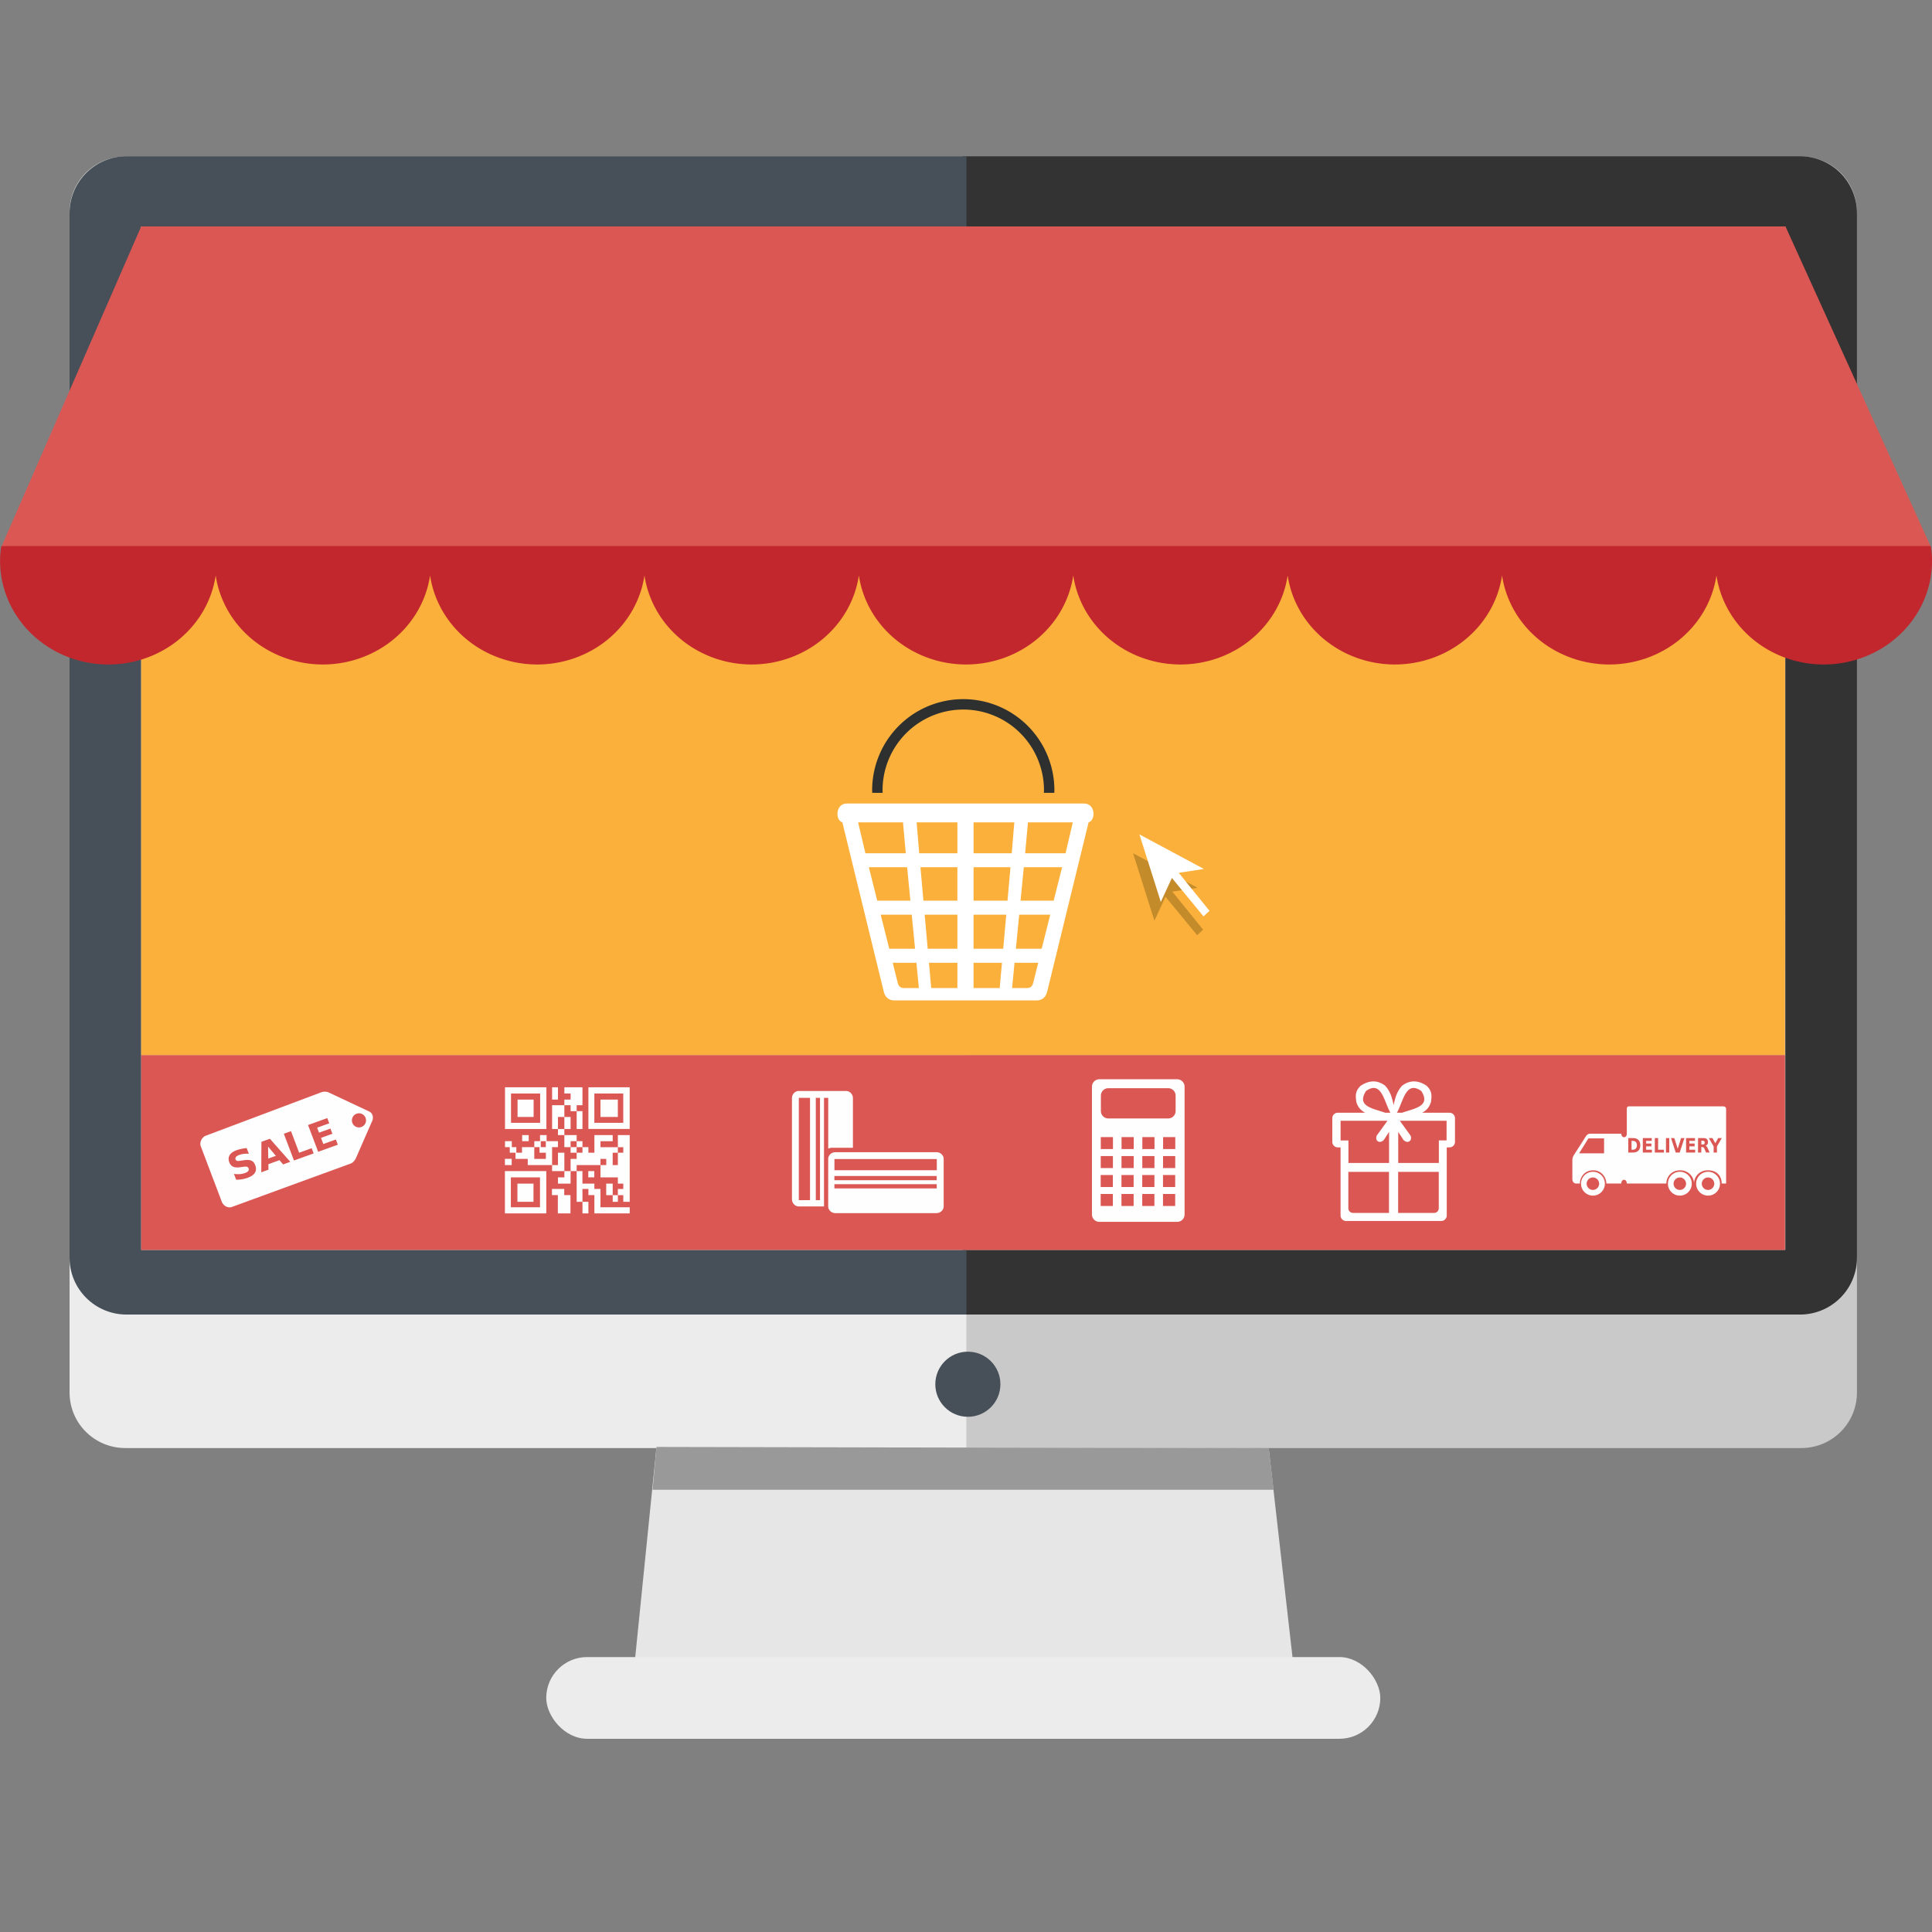 <?xml version="1.0" encoding="UTF-8" standalone="no"?>
<!-- Created with Inkscape (http://www.inkscape.org/) -->

<svg
   xmlns:dc="http://purl.org/dc/elements/1.1/"
   xmlns:cc="http://creativecommons.org/ns#"
   xmlns:rdf="http://www.w3.org/1999/02/22-rdf-syntax-ns#"
   xmlns:svg="http://www.w3.org/2000/svg"
   xmlns="http://www.w3.org/2000/svg"
   xmlns:sodipodi="http://sodipodi.sourceforge.net/DTD/sodipodi-0.dtd"
   xmlns:inkscape="http://www.inkscape.org/namespaces/inkscape"
   width="512"
   height="512"
   viewBox="0 0 135.467 135.467"
   version="1.1"
   id="svg8"
   inkscape:version="0.92.3 (2405546, 2018-03-11)"
   sodipodi:docname="sell-products.svg">
  <rect x="0" y="0" width="135.467" height="135.467" fill="#808080" stroke="none"/>
  <title
     id="title815">Template for new feature</title>
  <defs
     id="defs2" />
  <sodipodi:namedview
     id="base"
     pagecolor="#ffffff"
     bordercolor="#666666"
     borderopacity="1.0"
     inkscape:pageopacity="0.0"
     inkscape:pageshadow="2"
     inkscape:zoom="1"
     inkscape:cx="493.33135"
     inkscape:cy="117.22253"
     inkscape:document-units="px"
     inkscape:current-layer="layer1"
     showgrid="false"
     units="px"
     inkscape:window-width="1920"
     inkscape:window-height="1017"
     inkscape:window-x="-8"
     inkscape:window-y="-8"
     inkscape:window-maximized="1"
     showguides="true"
     inkscape:guide-bbox="true" />
  <g
     inkscape:label="Layer 1"
     inkscape:groupmode="layer"
     id="layer1"
     transform="translate(0,-161.533)">
    <g
       id="g958"
       transform="matrix(1.375,0,0,1.375,-165.097,-94.636)">
      <path
         inkscape:connector-curvature="0"
         id="rect837"
         d="m 169.258,194.285 v 65.863 h 42.666 c 1.574,0 2.841,-1.264 2.841,-2.835 v -60.193 c 0,-1.57 -1.267,-2.835 -2.841,-2.835 z"
         style="opacity:1;fill:#c9c9c9;fill-opacity:1;stroke:none;stroke-width:0.265;stroke-linecap:butt;stroke-linejoin:round;stroke-miterlimit:4;stroke-dasharray:none;stroke-dashoffset:0;stroke-opacity:1" />
      <path
         sodipodi:nodetypes="ccssssc"
         inkscape:connector-curvature="0"
         style="opacity:1;fill:#ececec;fill-opacity:1;stroke:none;stroke-width:0.265;stroke-linecap:butt;stroke-linejoin:round;stroke-miterlimit:4;stroke-dasharray:none;stroke-dashoffset:0;stroke-opacity:1"
         d="m 169.349,194.285 v 65.863 h -42.884 c -1.577,0 -2.847,-1.264 -2.847,-2.835 v -60.193 c 0,-1.57 1.27,-2.835 2.847,-2.835 z"
         id="path842" />
      <path
         sodipodi:nodetypes="ccccccssssc"
         inkscape:connector-curvature="0"
         id="rect827"
         d="m 169.164,194.274 v 3.578 h 41.949 v 52.193 h -41.949 v 3.295 h 42.69 c 1.613,0 2.912,-1.296 2.912,-2.906 v -53.255 c 0,-1.61 -1.299,-2.906 -2.912,-2.906 z"
         style="opacity:1;fill:#333333;fill-opacity:1;stroke:none;stroke-width:0.265;stroke-linecap:butt;stroke-linejoin:round;stroke-miterlimit:4;stroke-dasharray:none;stroke-dashoffset:0;stroke-opacity:1" />
      <path
         sodipodi:nodetypes="ccccccssssc"
         inkscape:connector-curvature="0"
         style="opacity:1;fill:#475059;fill-opacity:1;stroke:none;stroke-width:0.265;stroke-linecap:butt;stroke-linejoin:round;stroke-miterlimit:4;stroke-dasharray:none;stroke-dashoffset:0;stroke-opacity:1"
         d="m 169.353,194.274 v 3.578 h -42.082 v 52.193 h 42.082 v 3.295 h -42.824 c -1.613,0 -2.912,-1.296 -2.912,-2.906 v -53.255 c 0,-1.61 1.299,-2.906 2.912,-2.906 z"
         id="path844" />
      <g
         id="g858">
        <path
           style="fill:#db5753;fill-opacity:1;fill-rule:evenodd;stroke:none;stroke-width:0.265px;stroke-linecap:butt;stroke-linejoin:miter;stroke-opacity:1"
           d="m 127.271,250.045 v -9.94 h 83.823 v 9.94 z"
           id="path852"
           inkscape:connector-curvature="0"
           sodipodi:nodetypes="ccccc" />
        <path
           style="fill:#fbb03b;fill-opacity:1;fill-rule:evenodd;stroke:none;stroke-width:0.265px;stroke-linecap:butt;stroke-linejoin:miter;stroke-opacity:1"
           d="m 127.271,240.105 v -42.253 h 83.841 l -0.018,42.253 z"
           id="path854"
           inkscape:connector-curvature="0" />
      </g>
      <g
         id="g886">
        <path
           style="fill:#db5753;fill-opacity:1;fill-rule:evenodd;stroke:none;stroke-width:0.265px;stroke-linecap:butt;stroke-linejoin:miter;stroke-opacity:1"
           d="m 127.271,197.852 -7.134,16.347 h 98.401 l -7.418,-16.347 z"
           id="path860"
           inkscape:connector-curvature="0"
           sodipodi:nodetypes="ccccc" />
        <path
           style="opacity:1;fill:#c2272d;fill-opacity:1;stroke:none;stroke-width:0.26;stroke-linecap:butt;stroke-linejoin:round;stroke-miterlimit:4;stroke-dasharray:none;stroke-dashoffset:0;stroke-opacity:1"
           d="m 120.136,214.152 a 5.528,5.289 0 0 0 -0.062,0.749 5.528,5.289 0 0 0 5.528,5.289 5.528,5.289 0 0 0 5.467,-4.541 5.528,5.289 0 0 0 5.466,4.541 5.528,5.289 0 0 0 5.467,-4.541 5.528,5.289 0 0 0 5.466,4.541 5.528,5.289 0 0 0 5.467,-4.541 5.528,5.289 0 0 0 5.466,4.541 5.528,5.289 0 0 0 5.467,-4.541 5.528,5.289 0 0 0 5.466,4.541 5.528,5.289 0 0 0 5.467,-4.541 5.528,5.289 0 0 0 5.466,4.541 5.528,5.289 0 0 0 5.467,-4.541 5.528,5.289 0 0 0 5.466,4.541 5.528,5.289 0 0 0 5.467,-4.541 5.528,5.289 0 0 0 5.466,4.541 5.528,5.289 0 0 0 5.467,-4.541 5.528,5.289 0 0 0 5.466,4.541 5.528,5.289 0 0 0 5.529,-5.289 5.528,5.289 0 0 0 -0.061,-0.749 H 207.604 196.67 185.737 174.804 163.87 152.937 142.003 131.07 Z"
           id="path862"
           inkscape:connector-curvature="0" />
      </g>
      <path
         inkscape:connector-curvature="0"
         id="path901"
         d="m 176.134,241.341 c -0.211,0 -0.38,0.17 -0.38,0.38 v 6.512 c 0,0.211 0.17,0.38 0.38,0.38 h 3.964 c 0.211,0 0.38,-0.17 0.38,-0.38 v -6.512 c 0,-0.211 -0.17,-0.38 -0.38,-0.38 z m 14.048,0.113 c -0.206,-0.018 -0.444,0.035 -0.718,0.214 -0.28,0.258 -0.28,0.495 -0.225,0.84 0.079,0.269 0.242,0.432 0.448,0.54 h -1.395 c -0.155,0 -0.281,0.125 -0.281,0.281 v 1.205 c 0,0.155 0.125,0.281 0.281,0.281 h 0.14 v 3.473 c 0,0.155 0.125,0.281 0.281,0.281 h 4.853 c 0.155,0 0.281,-0.125 0.281,-0.281 v -3.473 h 0.14 c 0.155,0 0.281,-0.125 0.281,-0.281 v -1.205 c 0,-0.155 -0.125,-0.281 -0.281,-0.281 h -1.395 c 0.206,-0.108 0.369,-0.271 0.448,-0.54 0.055,-0.345 0.055,-0.582 -0.225,-0.84 -0.274,-0.18 -0.512,-0.233 -0.718,-0.214 -0.206,0.018 -0.38,0.108 -0.526,0.214 -0.271,0.296 -0.358,0.641 -0.432,0.99 -0.074,-0.349 -0.162,-0.694 -0.433,-0.99 -0.145,-0.106 -0.319,-0.196 -0.525,-0.214 z m -44.359,0.297 v 2.126 h 2.111 v -2.126 z m 2.401,0 v 0.628 h 0.3 v -0.628 z m 0.626,0 v 0.318 h 0.318 v 0.31 h -0.318 v 0.286 h 0.318 v 0.303 h 0.309 v -0.303 h 0.296 v -0.914 z m 0.627,1.216 v 0.91 h 0.296 v -0.91 z m -0.627,-0.303 h -0.626 v 1.213 h 0.3 v -0.615 h 0.326 z m 0,0.598 v 0.615 h 0.318 v -0.615 z m 0,0.615 h -0.326 v 0.31 h 0.326 z m 0,0.31 v 0.616 h 0.318 v -0.304 h 0.309 v -0.312 z m 0.627,0.312 v 0.304 h 0.296 v -0.304 z m 0.296,0.304 v 0.283 h -0.296 v 0.315 h -0.309 v 0.624 h 0.309 v -0.308 h 1.215 v -0.316 h 0.295 v 0.316 h -0.295 v 0.308 0.319 h 0.886 v 0.32 h 0.277 v 0.271 h -0.277 v 0.316 h 0.277 v 0.34 h 0.328 v -3.403 h -0.605 v 0.616 h 0.277 v 0.283 h -0.277 v 0.631 h -0.264 v -0.631 h 0.264 v -0.283 h -0.886 v -0.304 h 0.623 v -0.312 h -0.934 v 0.899 h -0.305 v -0.283 z m 1.806,2.448 h -0.264 v 0.34 h 0.264 z m -0.264,0 v -0.316 -0.271 h -0.331 v 0.271 0.316 z m -1.838,-1.226 v 1.565 h 0.296 v -0.34 -0.316 h 0.303 v 0.316 h 0.305 v 0.932 h 1.802 v -0.314 h -1.491 v -0.934 h -0.312 v -0.271 h -0.608 v -0.639 z m 0.296,1.565 v 0.592 h 0.303 v -0.592 z m -0.605,-1.565 h -0.318 v 0.319 h -0.326 v 0.32 h 0.644 z m -0.318,0 v -0.939 h -0.326 v 0.631 h -0.3 v 0.308 h 0.3 z m -0.626,-0.308 v -0.914 h 0.3 v -0.304 h -0.58 v -0.312 h -0.334 v 0.312 h -0.293 v 0.304 h 0.266 v 0.283 h 0.325 v 0.315 h -0.592 v -0.598 h -0.627 v 0.283 h -0.289 v -0.283 h -0.23 v -0.304 h -0.346 v 0.304 h 0.242 v 0.283 h 0.293 v 0.315 h 0.624 v 0.316 z m 1.253,-0.631 v -0.283 h -0.309 v 0.283 z m 0.598,-3.336 v 2.126 h 2.107 v -2.126 z m 40.079,0.036 c 0.428,0.037 0.56,0.803 0.818,1.262 h -0.264 c -0.619,-0.221 -1.481,-0.318 -0.979,-1.107 0.17,-0.121 0.308,-0.165 0.425,-0.155 z m 1.971,0 c 0.117,-0.01 0.255,0.034 0.425,0.155 0.502,0.789 -0.361,0.886 -0.98,1.107 h -0.264 c 0.257,-0.459 0.391,-1.224 0.818,-1.262 z m -15.535,0.011 h 3.051 c 0.211,0 0.38,0.17 0.38,0.38 v 0.783 c 0,0.211 -0.17,0.38 -0.38,0.38 h -3.051 c -0.211,0 -0.38,-0.17 -0.38,-0.38 v -0.783 c 0,-0.211 0.17,-0.38 0.38,-0.38 z m -15.785,0.141 c -0.193,0 -0.349,0.166 -0.349,0.372 v 5.144 c 0,0.206 0.156,0.372 0.349,0.372 h 1.286 v -0.319 h -0.001 v -5.219 h 0.215 v 2.593 c 0.056,-0.029 0.118,-0.047 0.186,-0.047 h 1.074 v -2.523 c 0,-0.206 -0.156,-0.372 -0.349,-0.372 z m -24.139,0.037 c -0.073,-0.005 -0.148,0.006 -0.22,0.034 l -5.896,2.216 c -0.201,0.091 -0.316,0.344 -0.238,0.542 l 1.071,2.826 c 0.075,0.19 0.308,0.348 0.535,0.252 l 6.016,-2.198 c 0.125,-0.043 0.23,-0.146 0.307,-0.331 l 0.827,-1.89 c 0.049,-0.175 -0.005,-0.357 -0.16,-0.437 l -2.037,-0.957 c -0.062,-0.033 -0.132,-0.053 -0.205,-0.057 z m 9.463,0.094 h 1.486 v 1.494 h -1.486 z m 4.25,0 h 1.475 v 1.494 h -1.475 z m 10.427,0.219 h 0.571 v 5.219 h -0.571 z m 0.866,0 h 0.214 v 5.219 h -0.214 z m -15.209,0.091 v 0.884 h 0.819 v -0.884 z m 4.228,0 v 0.884 h 0.886 v -0.884 z m 52.462,0.344 c -0.127,0 -0.125,0.095 -0.125,0.158 v 1.239 c 0,0.239 -0.279,0.235 -0.279,-0.003 h -1.566 c -0.103,0 -0.175,0.03 -0.249,0.144 l -0.615,0.965 c -0.055,0.097 -0.067,0.176 -0.067,0.251 v 0.938 c 7.9e-4,0.13 0.049,0.218 0.171,0.243 h 0.213 c 0,-0.33 0.245,-0.674 0.675,-0.674 0.467,0 0.675,0.408 0.675,0.674 h 0.762 c 0,-0.253 0.279,-0.259 0.279,0 h 2.017 c 0.003,-0.358 0.273,-0.674 0.706,-0.674 0.449,0 0.706,0.362 0.706,0.674 0,-0.333 0.261,-0.674 0.706,-0.674 0.539,0 0.706,0.38 0.706,0.674 h 0.225 v -3.768 c 0.002,-0.1 -0.029,-0.167 -0.167,-0.167 z m -64.777,0.354 a 0.36,0.36 0 0 1 0.36,0.36 0.36,0.36 0 0 1 -0.36,0.36 0.36,0.36 0 0 1 -0.36,-0.36 0.36,0.36 0 0 1 0.36,-0.36 z m -1.616,0.244 0.101,0.266 -0.618,0.223 0.096,0.254 0.581,-0.209 0.101,0.266 -0.581,0.209 0.118,0.313 0.639,-0.23 0.101,0.266 -1.003,0.361 -0.516,-1.365 z m 51.673,0.137 h 2.39 l -0.546,0.754 c -0.11,0.282 0.154,0.43 0.358,0.227 l 0.27,-0.412 v 1.583 h -2.072 v -1.15 h -0.4 z m 3.021,0 h 2.384 v 1.001 h -0.394 v 1.15 h -2.072 v -1.583 l 0.27,0.413 c 0.203,0.203 0.467,0.055 0.358,-0.227 z m -56.544,0.53 0.415,1.099 0.639,-0.23 0.1,0.266 -1.003,0.361 -0.516,-1.365 z m 11.787,0.199 v 0.312 h 0.334 v -0.312 z m 29.507,0.102 h 0.621 v 0.612 h -0.621 z m 1.059,0 h 0.621 v 0.612 h -0.621 z m 1.06,0 h 0.621 v 0.612 h -0.621 z m 1.059,0 h 0.621 v 0.612 h -0.621 z m 23.721,0.05 h 0.177 c 0.099,0 0.173,0.008 0.221,0.024 0.049,0.016 0.09,0.043 0.125,0.081 0.03,0.033 0.053,0.072 0.068,0.116 0.015,0.044 0.022,0.093 0.022,0.148 0,0.056 -0.007,0.105 -0.022,0.149 -0.015,0.044 -0.038,0.082 -0.068,0.115 -0.035,0.038 -0.077,0.066 -0.126,0.082 -0.049,0.016 -0.122,0.024 -0.22,0.024 h -0.177 z m 0.742,0 h 0.454 v 0.144 h -0.285 v 0.137 h 0.269 v 0.144 h -0.269 v 0.17 h 0.295 v 0.144 h -0.464 z m 0.612,0 h 0.168 v 0.595 h 0.295 v 0.144 h -0.463 z m 0.569,0 h 0.168 v 0.739 h -0.168 z m 0.256,0 h 0.169 l 0.173,0.546 0.173,-0.546 h 0.169 l -0.241,0.739 h -0.201 z m 0.769,0 h 0.453 v 0.144 h -0.285 v 0.137 h 0.269 v 0.144 h -0.269 v 0.17 h 0.295 v 0.144 h -0.463 z m 0.611,0 h 0.256 c 0.086,0 0.149,0.016 0.189,0.049 0.04,0.033 0.06,0.084 0.06,0.155 0,0.049 -0.011,0.089 -0.032,0.12 -0.021,0.031 -0.052,0.054 -0.093,0.069 0.023,0.006 0.043,0.019 0.061,0.04 0.018,0.021 0.037,0.052 0.055,0.095 l 0.091,0.21 h -0.179 l -0.08,-0.184 c -0.016,-0.037 -0.032,-0.062 -0.049,-0.075 -0.016,-0.013 -0.038,-0.021 -0.066,-0.021 h -0.048 v 0.28 h -0.168 z m 0.548,0 h 0.184 l 0.148,0.264 0.148,-0.264 h 0.184 l -0.249,0.428 v 0.311 h -0.168 V 244.767 Z m -6.139,0.017 h 0.798 v 0.761 h -1.273 z m -67.237,0.019 1.039,1.177 -0.366,0.132 -0.183,-0.217 -0.568,0.205 0.004,0.281 -0.366,0.132 0.007,-1.554 z m 72.996,0.102 v 0.19 l 0.071,5.1e-4 c 0.035,0 0.06,-0.008 0.075,-0.023 0.015,-0.015 0.023,-0.039 0.023,-0.073 0,-0.034 -0.008,-0.058 -0.023,-0.072 -0.015,-0.015 -0.04,-0.022 -0.075,-0.022 z m -3.56,0.006 v 0.451 h 0.06 c 0.069,0 0.121,-0.019 0.157,-0.058 0.036,-0.039 0.055,-0.095 0.055,-0.168 0,-0.073 -0.018,-0.129 -0.054,-0.167 -0.036,-0.038 -0.089,-0.057 -0.158,-0.057 z m -55.623,0.016 h 0.257 v 0.304 h -0.257 z m -13.907,0.273 0.011,0.613 0.387,-0.139 z m -1.09,0.078 0.11,0.289 c -0.09,-0.005 -0.176,-0.003 -0.256,0.006 -0.08,0.01 -0.153,0.026 -0.218,0.05 -0.087,0.031 -0.147,0.066 -0.18,0.104 -0.033,0.038 -0.04,0.082 -0.022,0.13 0.014,0.037 0.039,0.061 0.074,0.071 0.036,0.01 0.093,0.009 0.173,-0.003 l 0.166,-0.026 c 0.168,-0.026 0.297,-0.02 0.387,0.019 0.09,0.038 0.156,0.115 0.199,0.229 0.057,0.151 0.053,0.279 -0.012,0.387 -0.064,0.106 -0.191,0.194 -0.381,0.262 -0.089,0.032 -0.182,0.056 -0.279,0.072 -0.096,0.016 -0.196,0.024 -0.298,0.024 l -0.112,-0.297 c 0.108,0.014 0.208,0.018 0.301,0.011 0.093,-0.007 0.179,-0.025 0.257,-0.053 0.079,-0.029 0.135,-0.064 0.168,-0.104 0.033,-0.041 0.04,-0.085 0.022,-0.132 -0.016,-0.043 -0.043,-0.07 -0.081,-0.083 -0.037,-0.013 -0.102,-0.013 -0.195,-5.2e-4 l -0.152,0.021 c -0.152,0.022 -0.274,0.012 -0.363,-0.028 -0.089,-0.041 -0.154,-0.115 -0.195,-0.224 -0.051,-0.136 -0.045,-0.257 0.018,-0.363 0.063,-0.106 0.18,-0.189 0.35,-0.251 0.077,-0.028 0.159,-0.051 0.245,-0.069 0.086,-0.019 0.177,-0.032 0.273,-0.041 z m 30.027,0.209 c -0.206,0 -0.373,0.156 -0.373,0.349 v 2.411 c 0,0.193 0.166,0.349 0.373,0.349 h 5.143 c 0.206,0 0.373,-0.156 0.373,-0.349 v -2.411 c 0,-0.193 -0.166,-0.349 -0.373,-0.349 z m 13.525,0.197 h 0.621 v 0.612 h -0.621 z m 1.059,0 h 0.621 v 0.612 h -0.621 z m 1.06,0 h 0.621 v 0.612 h -0.621 z m 1.059,0 h 0.621 v 0.612 h -0.621 z m -33.562,0.144 v 0.316 h 0.346 v -0.316 z m 16.805,0.009 h 5.219 v 0.571 h -5.219 z m -16.805,0.615 v 2.157 h 2.111 v -2.157 z m 4.252,0 v 0.319 h 0.305 v -0.319 z m 51.232,0.034 c -0.336,0 -0.608,0.272 -0.608,0.608 0,0.336 0.272,0.608 0.608,0.608 0.336,0 0.608,-0.272 0.608,-0.608 0,-0.336 -0.272,-0.608 -0.608,-0.608 z m 4.432,0 c -0.336,0 -0.608,0.272 -0.608,0.608 0,0.336 0.272,0.608 0.608,0.608 0.336,0 0.608,-0.272 0.608,-0.608 0,-0.336 -0.272,-0.608 -0.608,-0.608 z m 1.439,0 c -0.336,0 -0.608,0.272 -0.608,0.608 0,0.336 0.272,0.608 0.608,0.608 0.336,0 0.608,-0.272 0.608,-0.608 0,-0.336 -0.272,-0.608 -0.608,-0.608 z m -18.344,0.006 h 2.072 v 2.093 h -1.833 c -0.132,0 -0.239,-0.106 -0.239,-0.239 z m 2.539,0 h 2.072 v 1.854 c 0,0.132 -0.107,0.239 -0.239,0.239 h -1.832 z m -15.168,0.16 h 0.621 v 0.612 h -0.621 z m 1.059,0 h 0.621 v 0.612 h -0.621 z m 1.06,0 h 0.621 v 0.612 h -0.621 z m 1.059,0 h 0.621 v 0.612 h -0.621 z m -16.758,0.051 h 5.219 v 0.215 h -5.219 z m -16.498,0.069 h 1.486 v 1.525 h -1.486 z m 55.178,0.005 c 0.176,0 0.318,0.143 0.318,0.318 0,0.176 -0.143,0.318 -0.318,0.318 -0.176,0 -0.318,-0.143 -0.318,-0.318 0,-0.176 0.143,-0.318 0.318,-0.318 z m 4.432,0 c 0.176,0 0.318,0.143 0.318,0.318 0,0.176 -0.143,0.318 -0.318,0.318 -0.176,0 -0.318,-0.143 -0.318,-0.318 0,-0.176 0.143,-0.318 0.318,-0.318 z m 1.439,0 c 0.176,0 0.318,0.143 0.318,0.318 0,0.176 -0.143,0.318 -0.318,0.318 -0.176,0 -0.318,-0.143 -0.318,-0.318 0,-0.176 0.143,-0.318 0.318,-0.318 z m -60.714,0.315 v 0.927 h 0.819 v -0.927 z m 16.164,0.029 h 5.219 v 0.215 h -5.219 z m -14.403,0.241 v 0.316 h 0.3 v 0.932 h 0.644 v -0.932 h -0.318 v -0.316 z m 27.982,0.257 h 0.621 v 0.612 h -0.621 z m 1.059,0 h 0.621 v 0.612 h -0.621 z m 1.06,0 h 0.621 v 0.612 h -0.621 z m 1.059,0 h 0.621 v 0.612 h -0.621 z"
         style="fill:#fdfefd;fill-opacity:1;fill-rule:evenodd;stroke:none;stroke-width:0.265px;stroke-linecap:butt;stroke-linejoin:miter;stroke-opacity:1" />
      <g
         transform="translate(97.911,1.521)"
         id="g907">
        <path
           style="fill:#ffffff;fill-opacity:1;fill-rule:evenodd;stroke:none;stroke-width:1px;stroke-linecap:butt;stroke-linejoin:miter;stroke-opacity:1"
           d="m 246.586,242.363 c -2.244,0 -2.251,3.252 -0.867,3.623 l 8,32.713 c 0.346,1.194 1.227,1.547 1.922,1.547 h 27.535 c 0.695,0 1.576,-0.353 1.922,-1.547 l 8,-32.713 c 1.384,-0.371 1.377,-3.623 -0.867,-3.623 z m 2.164,3.623 h 8.633 l 0.541,5.949 h -7.77 z m 11.26,0 h 7.844 v 5.949 h -7.35 z m 10.953,0 h 7.844 l -0.494,5.949 h -7.35 z m 10.471,0 h 8.633 l -1.404,5.949 h -7.77 z M 250.812,254.625 h 7.371 l 0.625,6.434 h -6.373 z m 9.934,0 h 7.107 v 6.434 h -6.535 z m 10.217,0 h 7.107 l -0.572,6.434 h -6.535 z m 9.67,0 h 7.371 l -1.623,6.434 h -6.373 z m -27.539,9.125 h 5.975 l 0.639,6.559 h -4.961 z m 8.465,0 h 6.295 v 6.559 h -5.711 z m 9.404,0 h 6.295 l -0.584,6.559 h -5.711 z m 8.785,0 h 5.975 l -1.652,6.559 h -4.961 z m -24.342,9.25 h 4.561 l 0.473,4.875 H 257.625 c -0.849,0 -1.11,-0.44 -1.277,-1.109 z m 6.977,0 h 5.471 v 4.875 h -5.035 z m 8.58,0 h 5.471 l -0.436,4.875 h -5.035 z m 7.887,0 h 4.561 l -0.941,3.766 c -0.167,0.669 -0.429,1.109 -1.277,1.109 h -2.814 z"
           transform="matrix(0.265,0,0,0.265,0,161.533)"
           id="path876"
           inkscape:connector-curvature="0"
           sodipodi:nodetypes="ccccccccccccccccccccccccccccccccccccccccccccccccccccccccccccccccccccccccscccccccccccccccscc" />
        <path
           style="opacity:1;fill:#2e3030;fill-opacity:1;stroke:none;stroke-width:0.265;stroke-linecap:butt;stroke-linejoin:round;stroke-miterlimit:4;stroke-dasharray:none;stroke-dashoffset:0;stroke-opacity:1"
           d="m 71.281,220.436 a 4.647,4.647 0 0 0 -4.647,4.647 4.647,4.647 0 0 0 0.007,0.132 h 0.529 a 4.116,4.116 0 0 1 -0.005,-0.132 4.116,4.116 0 0 1 4.116,-4.116 4.116,4.116 0 0 1 4.116,4.116 4.116,4.116 0 0 1 -0.007,0.132 h 0.533 a 4.647,4.647 0 0 0 0.005,-0.132 4.647,4.647 0 0 0 -4.647,-4.647 z"
           id="path897"
           inkscape:connector-curvature="0" />
      </g>
      <g
         transform="matrix(1.863,0,0,1.863,33.638,-196.408)"
         id="g915">
        <path
           inkscape:connector-curvature="0"
           id="path911"
           d="m 77.408,228.783 0.585,1.847 0.304,-0.655 0.865,1.052 0.164,-0.152 -0.842,-1.041 0.69,-0.105 z"
           style="fill:#c48b2b;fill-opacity:1;fill-rule:evenodd;stroke:none;stroke-width:0.265px;stroke-linecap:butt;stroke-linejoin:miter;stroke-opacity:1" />
        <path
           style="fill:#ffffff;fill-rule:evenodd;stroke:none;stroke-width:0.265px;stroke-linecap:butt;stroke-linejoin:miter;stroke-opacity:1"
           d="m 77.583,228.268 0.585,1.847 0.304,-0.655 0.865,1.052 0.164,-0.152 -0.842,-1.041 0.69,-0.105 z"
           id="path909"
           inkscape:connector-curvature="0" />
      </g>
      <path
         sodipodi:nodetypes="ccccc"
         inkscape:connector-curvature="0"
         id="path917"
         d="m 153.548,260.091 -1.124,11.113 h 33.602 l -1.257,-11.046 z"
         style="fill:#e6e6e6;fill-opacity:1;fill-rule:evenodd;stroke:none;stroke-width:0.265px;stroke-linecap:butt;stroke-linejoin:miter;stroke-opacity:1" />
      <rect
         ry="2.084"
         y="270.806"
         x="147.926"
         height="4.167"
         width="42.532"
         id="rect919"
         style="opacity:1;fill:#ececec;fill-opacity:1;stroke:none;stroke-width:0.265;stroke-linecap:butt;stroke-linejoin:round;stroke-miterlimit:4;stroke-dasharray:none;stroke-dashoffset:0;stroke-opacity:1" />
      <path
         sodipodi:nodetypes="ccccc"
         inkscape:connector-curvature="0"
         id="path921"
         d="m 153.548,260.091 -0.198,2.183 h 31.667 l -0.248,-2.117 z"
         style="fill:#999999;fill-opacity:1;fill-rule:evenodd;stroke:none;stroke-width:0.265px;stroke-linecap:butt;stroke-linejoin:miter;stroke-opacity:1" />
      <circle
         r="1.66"
         cy="256.893"
         cx="169.426"
         id="path935"
         style="opacity:1;fill:#475059;fill-opacity:1;stroke:none;stroke-width:0.265;stroke-linecap:butt;stroke-linejoin:round;stroke-miterlimit:4;stroke-dasharray:none;stroke-dashoffset:0;stroke-opacity:1" />
    </g>
  </g>
</svg>
